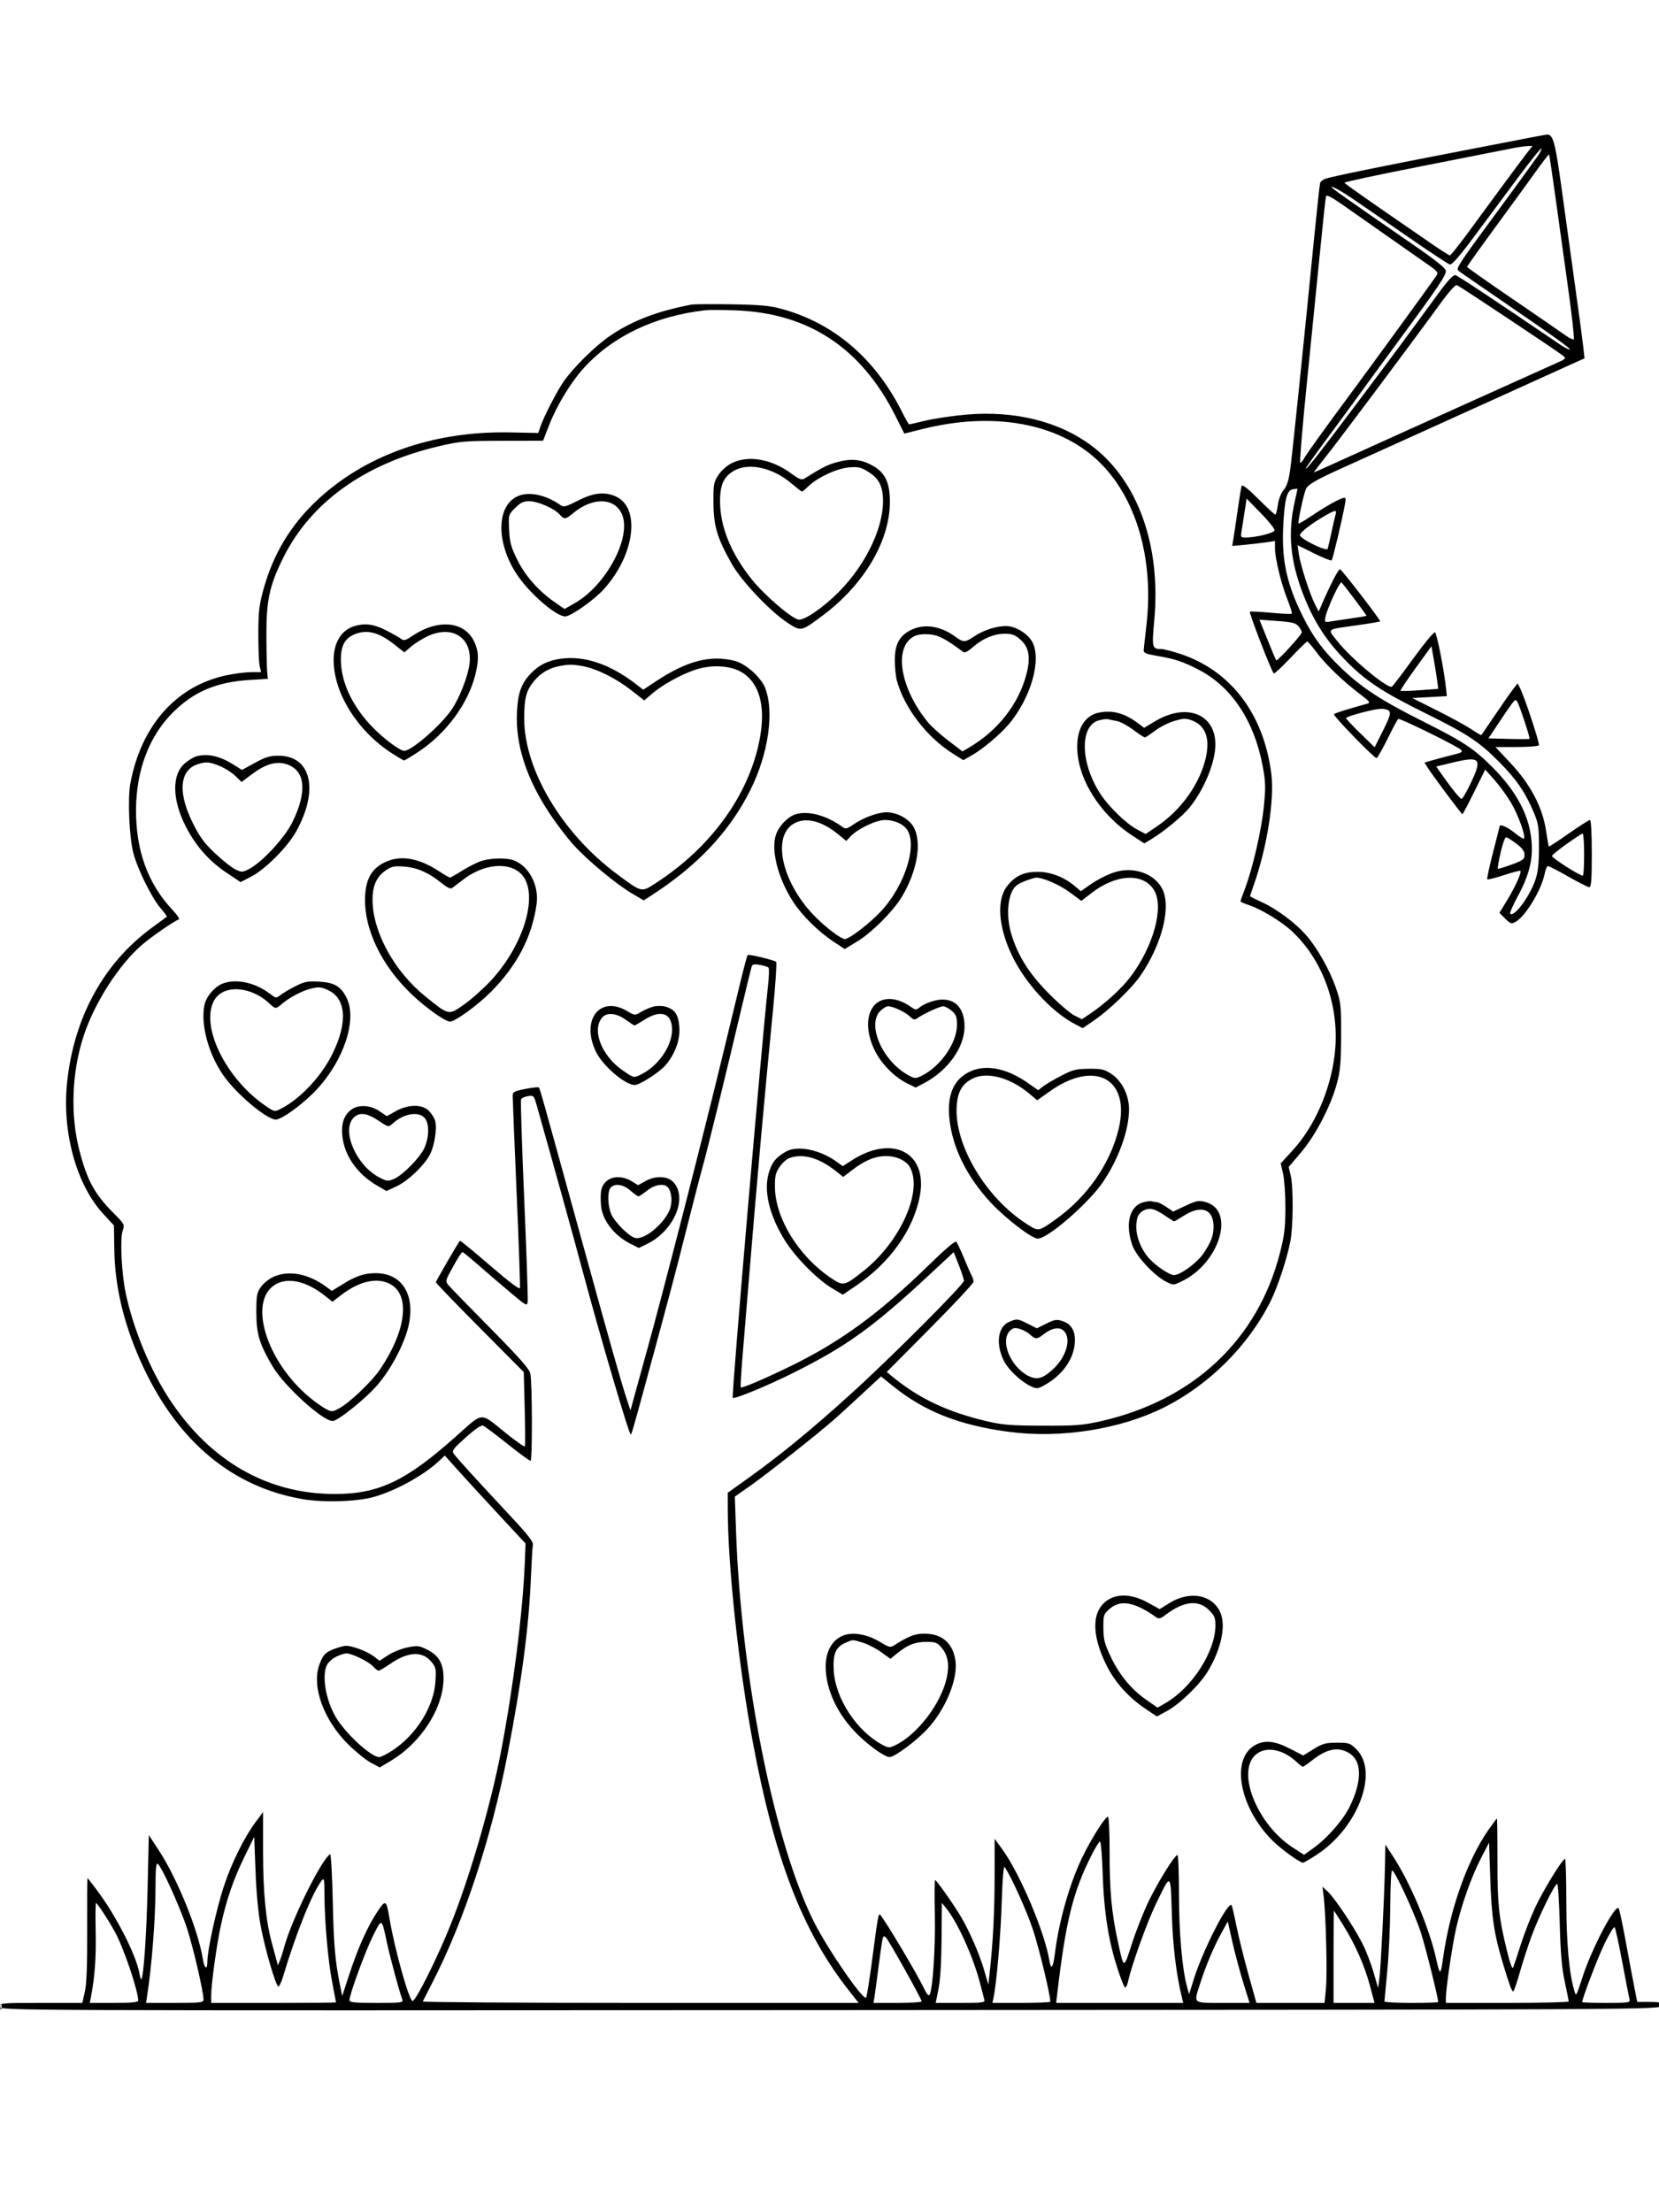 <svg xmlns="http://www.w3.org/2000/svg" width="864" height="1152" viewBox="0 0 864 1152" version="1.1">
	<path d="M 794.500 72.131 C 789 73.209, 771.675 76.564, 756 79.585 C 718.319 86.849, 693.027 92.049, 690.224 93.109 C 688.973 93.583, 687.759 94.539, 687.526 95.235 C 687.294 95.931, 685.969 107.975, 684.583 122 C 678.523 183.310, 672.972 237.104, 671.947 244.452 C 671.147 250.184, 670.190 253.174, 668.518 255.161 C 667.135 256.805, 665.919 259.951, 665.506 262.958 C 665.124 265.731, 664.526 268, 664.177 268 C 663.828 268, 659.838 264.316, 655.311 259.812 C 649.763 254.293, 646.930 252.093, 646.619 253.062 C 646.364 253.853, 645.420 259.675, 644.520 266 C 643.621 272.325, 642.622 279.033, 642.302 280.907 L 641.719 284.314 648.609 283.666 C 652.399 283.310, 657.413 282.730, 659.750 282.377 L 664 281.737 664.007 285.618 C 664.016 290.836, 667.303 304.237, 670.580 312.423 C 672.047 316.088, 673.028 319.306, 672.759 319.574 C 672.491 319.842, 667.625 319.624, 661.945 319.090 C 656.265 318.556, 651.311 318.307, 650.937 318.539 C 650.316 318.923, 662.107 349.441, 663.361 350.694 C 663.659 350.992, 667.573 347.358, 672.060 342.618 C 676.547 337.878, 680.506 334.018, 680.859 334.040 C 681.211 334.062, 683.525 336.811, 686 340.149 C 690.494 346.209, 700.242 355.458, 709.289 362.247 C 713.124 365.124, 713.722 365.943, 712.289 366.355 C 711.305 366.639, 707.125 367.842, 703 369.029 C 698.875 370.215, 695.151 371.516, 694.723 371.920 C 694.049 372.557, 714.865 394.062, 716.833 394.761 C 717.237 394.905, 719.803 390.476, 722.534 384.919 C 725.265 379.362, 727.816 374.619, 728.201 374.379 C 729.044 373.854, 758.932 388.546, 760.826 390.415 C 761.923 391.497, 761.317 391.928, 757.326 392.902 C 754.672 393.550, 750.101 394.760, 747.169 395.591 L 741.838 397.103 743.555 399.802 C 746.195 403.947, 761.157 424, 761.611 424 C 761.831 424, 764.595 418.772, 767.751 412.381 L 773.489 400.762 778.242 406.069 C 780.856 408.987, 784.752 414.333, 786.900 417.948 C 790.682 424.314, 794.742 435.591, 793.647 436.686 C 793.352 436.982, 791.126 435.598, 788.702 433.612 C 785.084 430.647, 781 428.901, 781 430.319 C 781 430.494, 779.440 436.658, 777.532 444.018 C 775.625 451.377, 774.291 457.624, 774.567 457.900 C 774.843 458.176, 778.740 457.198, 783.227 455.727 C 787.715 454.256, 791.580 453.247, 791.818 453.485 C 792.565 454.232, 789.168 461.760, 784.954 468.696 L 780.903 475.364 783.911 478.373 C 786.602 481.063, 787.161 481.247, 789.210 480.116 C 794.531 477.177, 802.932 463.212, 804.542 454.628 C 804.916 452.633, 805.664 451, 806.203 451 C 806.742 451, 811.516 453.475, 816.811 456.500 C 822.105 459.525, 827.014 462, 827.719 462 C 828.712 462, 829 458.061, 829 444.500 C 829 433.918, 828.618 427, 828.035 427 C 827.504 427, 822.516 430.187, 816.951 434.083 C 811.386 437.979, 806.723 441.016, 806.589 440.833 C 806.455 440.650, 805.810 436.900, 805.157 432.500 C 803.374 420.499, 797.113 408.552, 786.864 397.598 L 778.820 389 789.851 389 C 795.918 389, 801.136 388.590, 801.446 388.088 C 801.998 387.194, 793.923 362.749, 791.561 358.170 L 790.360 355.839 787.707 359.317 C 786.248 361.230, 782.062 367.229, 778.404 372.648 C 774.746 378.066, 771.638 382.634, 771.496 382.797 C 771.355 382.960, 769.080 381.637, 766.441 379.855 C 763.802 378.074, 755.760 373.666, 748.571 370.059 L 735.500 363.500 744.500 363 L 753.500 362.500 753.174 359.243 C 752.206 349.579, 748.299 329.600, 747.313 329.271 C 746.684 329.061, 741.601 335.207, 736.018 342.927 C 730.434 350.648, 725.426 357.237, 724.889 357.569 C 722.787 358.868, 703.571 342.897, 696.676 334.120 C 691.141 327.076, 690.011 327.980, 707.440 325.506 C 713.458 324.651, 718.560 323.773, 718.780 323.554 C 719.203 323.130, 699.362 297.342, 697.932 296.458 C 697.196 296.003, 693.063 303.940, 688.286 314.981 L 686.780 318.462 684.880 314.758 C 682.160 309.456, 677.272 294.338, 676.454 288.697 L 675.757 283.894 684.341 288.151 C 689.062 290.493, 693.192 292.141, 693.519 291.814 C 694.096 291.237, 699.039 270.392, 700.432 262.663 C 701.086 259.034, 701.003 258.864, 698.909 259.529 C 696.308 260.355, 689.090 264.539, 681.798 269.450 C 678.945 271.372, 676.457 272.790, 676.269 272.603 C 675.756 272.090, 678.961 257.180, 680.141 254.590 C 681.161 252.351, 685.463 249.845, 698 244.188 C 701.575 242.575, 706.975 240.127, 710 238.749 C 713.025 237.371, 727.200 230.962, 741.500 224.508 C 755.800 218.054, 777.400 208.268, 789.500 202.762 C 801.600 197.256, 814.586 191.368, 818.357 189.679 L 825.214 186.608 824.549 180.554 C 824.184 177.224, 822.309 163.250, 820.383 149.500 C 818.457 135.750, 815.312 113.038, 813.396 99.029 C 809.965 73.956, 808.853 69.831, 805.595 70.085 C 804.993 70.132, 800 71.053, 794.500 72.131 M 786.500 77.447 C 783.200 78.132, 762.384 82.240, 740.243 86.575 C 718.102 90.910, 700.102 94.778, 700.243 95.170 C 700.467 95.792, 710.037 102.499, 745.937 127.196 C 750.578 130.388, 754.703 133, 755.105 133 C 755.506 133, 759.561 127.938, 764.115 121.750 C 768.669 115.563, 776.860 104.425, 782.316 97 C 787.773 89.575, 793.555 81.813, 795.166 79.750 L 798.094 76 795.297 76.100 C 793.759 76.156, 789.800 76.761, 786.500 77.447 M 790.429 92.677 C 783.962 101.380, 773.712 115.168, 767.651 123.318 C 760.035 133.559, 756.142 138.009, 755.048 137.723 C 754.176 137.495, 744.472 131.093, 733.482 123.497 C 702.177 101.860, 701.720 101.550, 697.624 99.170 C 695.492 97.932, 693.579 97.088, 693.372 97.295 C 693.004 97.662, 700.454 102.932, 735.750 127.271 C 748.229 135.876, 753 139.712, 753 141.138 C 753 143.574, 748.835 149.742, 729.120 176.500 C 720.610 188.050, 711.716 200.200, 709.355 203.500 C 706.995 206.800, 699.424 217.127, 692.532 226.449 C 685.639 235.771, 680.012 243.646, 680.027 243.949 C 680.081 245.064, 686.519 236.877, 706.328 210.500 C 725.436 185.055, 730.799 177.822, 748.933 153.026 C 754.146 145.899, 756.856 142.991, 758.005 143.291 C 759.334 143.639, 777.742 155.848, 812.546 179.467 C 814.599 180.860, 816.756 182, 817.340 182 C 818.725 182, 810.823 176.285, 784.259 158.072 C 772.292 149.868, 761.626 142.517, 760.557 141.737 C 758.638 140.337, 758.640 140.276, 760.702 136.780 C 761.851 134.833, 766.583 128.124, 771.218 121.870 C 780.022 109.990, 796.879 86.879, 800.887 81.192 C 802.169 79.373, 802.986 77.653, 802.703 77.369 C 802.419 77.086, 796.896 83.974, 790.429 92.677 M 800.237 88.807 C 796.822 93.588, 787.271 106.712, 779.014 117.971 C 770.756 129.230, 764.011 138.680, 764.025 138.971 C 764.038 139.262, 774.726 146.788, 787.775 155.695 C 800.824 164.602, 813.189 173.113, 815.254 174.608 C 817.319 176.102, 819.297 177.036, 819.650 176.683 C 820.003 176.330, 818.612 163.995, 816.559 149.271 C 814.506 134.547, 811.519 113.091, 809.921 101.591 C 808.322 90.090, 806.887 80.554, 806.731 80.398 C 806.575 80.242, 803.653 84.026, 800.237 88.807 M 690.583 102.178 C 690.358 102.905, 688.982 115.650, 687.525 130.500 C 686.069 145.350, 682.967 176.287, 680.633 199.250 C 678.298 222.213, 676.735 241, 677.159 241 C 677.583 241, 678.471 239.988, 679.132 238.750 C 680.349 236.474, 689.606 223.609, 704.496 203.500 C 714.567 189.899, 743.837 149.687, 746.938 145.191 C 749.588 141.349, 750.603 142.593, 737.212 133.270 C 729.609 127.978, 721.975 122.626, 699.246 106.656 C 693.685 102.749, 690.859 101.288, 690.583 102.178 M 750.488 157.589 C 736.295 177.129, 698.422 227.788, 691.307 236.750 C 687.267 241.838, 684.096 246, 684.259 246 C 684.530 246, 692.871 242.248, 722 229.022 C 735.382 222.946, 801.507 193.126, 809.699 189.472 C 815.863 186.723, 815.886 186.698, 813.699 185.001 C 810.118 182.223, 760.179 149.006, 758.769 148.465 C 757.988 148.165, 754.709 151.777, 750.488 157.589 M 360 158.647 C 342.129 162.069, 329.404 166.953, 317.711 174.880 C 309.969 180.129, 298.278 191.688, 293.317 199 C 289.802 204.180, 283.286 216.872, 281.514 221.990 L 280.306 225.479 265.903 225.177 C 225.409 224.326, 189.479 237.130, 164.141 261.440 C 150.984 274.062, 142.192 288.896, 137.239 306.832 C 134.967 315.054, 134.563 318.519, 134.534 330 C 134.515 337.425, 134.826 344.962, 135.225 346.750 L 135.950 350 130.933 350 C 128.173 350, 122.447 350.716, 118.208 351.592 C 92.028 356.999, 73.634 377.560, 67.909 407.814 C 66.404 415.769, 67.301 436.232, 69.516 444.500 C 71.742 452.804, 79.090 467.636, 83.536 472.798 C 85.572 475.162, 87.072 477.226, 86.869 477.385 C 86.666 477.544, 83.125 480.150, 79 483.177 C 54.031 501.495, 38.603 529.604, 34.964 563.410 C 32.168 589.375, 39.757 616.983, 53.885 632.243 L 59.336 638.130 59.533 650.815 C 59.846 670.985, 64.898 691.278, 74.868 712.415 C 93.092 751.050, 121.279 774.359, 157.350 780.624 C 168.307 782.527, 185.484 782.038, 194.500 779.567 C 205.749 776.484, 220.743 768.251, 228.566 760.861 L 231.631 757.965 238.557 765.673 C 242.366 769.912, 251.833 780.222, 259.594 788.584 L 273.706 803.789 273.290 814.144 C 272.279 839.370, 267.310 878.763, 260.970 911.828 C 255.635 939.648, 245.028 976.255, 234.951 1001.623 C 228.110 1018.845, 216.593 1042, 214.868 1042 C 213.094 1042, 205.571 1015.212, 202.932 999.500 C 201.202 989.197, 200.868 988.985, 196.567 995.465 C 191.419 1003.221, 186.507 1014.148, 182.011 1027.845 L 178.222 1039.389 177.118 1033.944 C 174.509 1021.089, 173.819 1013.116, 173.295 989.771 C 172.990 976.170, 172.373 965.269, 171.924 965.547 C 167.364 968.365, 151.705 1000.023, 148.020 1013.874 C 147.380 1016.280, 146.374 1019.430, 145.785 1020.874 L 144.714 1023.500 143.932 1020.500 C 143.502 1018.850, 142.467 1015.025, 141.632 1012 C 138.459 1000.510, 137 985.526, 137 964.441 L 137 943.639 133.026 948.965 C 127.102 956.906, 120.402 970.537, 116.447 982.697 C 112.599 994.529, 108 1015.618, 108 1021.435 C 108 1026.150, 106.457 1025.258, 105.626 1020.063 C 103.233 1005.100, 92.353 978.274, 82.706 963.556 L 77.500 955.612 76.859 983.556 C 76.309 1007.528, 74.782 1029.551, 73.588 1030.746 C 73.397 1030.937, 72.923 1029.385, 72.536 1027.297 C 70.792 1017.896, 60.691 998.072, 50.946 984.927 C 48.122 981.117, 45.699 978, 45.563 978 C 45.427 978, 45.357 990.038, 45.408 1004.750 C 45.473 1023.645, 45.112 1033.188, 44.179 1037.250 L 42.858 1043 21.429 1043 C 0.663 1043, 0 1043.062, 0 1045.001 C 0 1047, 0.500 1047.002, 432.250 1046.751 C 863.641 1046.500, 864.501 1046.496, 864.789 1044.500 C 865.051 1042.684, 864.507 1042.500, 858.881 1042.500 L 852.685 1042.500 851.474 1036.500 C 850.808 1033.200, 848.777 1022.400, 846.960 1012.500 C 845.144 1002.600, 843.352 994.140, 842.979 993.700 C 841.170 991.568, 829.184 1014.293, 824.360 1029 C 820.714 1040.119, 820.864 1039.869, 819.856 1036.500 C 817.199 1027.621, 815.754 1011.410, 815.734 990.250 C 815.722 978.012, 815.418 968, 815.057 968 C 813.724 968, 803.772 984.196, 799.571 993.203 C 797.185 998.316, 793.799 1007, 792.046 1012.500 C 790.292 1018, 788.526 1023.357, 788.120 1024.405 C 787.602 1025.744, 786.589 1023.075, 784.706 1015.405 C 780.582 998.599, 779.822 991.210, 779.860 968.250 C 779.880 956.562, 779.759 947, 779.593 947 C 779.426 947, 777.481 949.587, 775.270 952.750 C 764.216 968.562, 755.188 993.964, 751.580 1019.405 C 750.230 1028.924, 749.926 1028.974, 747.935 1020 C 744.409 1004.109, 734.561 980.646, 725.711 967.050 L 721.500 960.582 721.274 972.041 C 720.959 987.983, 719.074 1025.595, 718.325 1030.872 L 717.704 1035.243 715.352 1027.097 C 714.059 1022.617, 711.463 1015.897, 709.583 1012.165 C 705.282 1003.625, 695.056 988.295, 691.461 985 L 688.734 982.500 689.355 987.500 C 690.519 996.855, 691.290 1027.471, 690.558 1035.250 L 689.829 1043 672.077 1043 L 654.324 1043 650.203 1028.250 C 647.937 1020.138, 645.120 1008.775, 643.943 1003 C 642.767 997.225, 641.618 992.308, 641.392 992.073 C 639.428 990.039, 626.251 1015.981, 621.566 1031.104 L 619.275 1038.500 618.176 1034.500 C 615.657 1025.337, 614 1006.270, 614 986.449 C 614 975.202, 613.643 966, 613.206 966 C 611.766 966, 602.881 980.326, 598.013 990.500 C 595.381 996, 591.518 1005.841, 589.429 1012.368 C 585.179 1025.648, 585.337 1025.680, 582.141 1010.895 C 578.894 995.875, 577.870 984.779, 577.884 964.750 C 577.891 954.438, 577.507 946, 577.031 946 C 575.590 946, 568.075 957.937, 563.496 967.500 C 557.009 981.047, 551.486 1000.474, 549.425 1017 C 548.449 1024.824, 547.383 1026.256, 546.508 1020.918 C 544.073 1006.063, 531.231 975.738, 521.986 963.013 L 518 957.526 517.984 977.513 C 517.970 995.767, 517.146 1011.675, 515.395 1027.500 L 514.732 1033.500 512.560 1026 C 510.215 1017.903, 505.286 1006.496, 500.676 998.500 C 497.324 992.684, 487.738 979.040, 486.988 979.016 C 486.706 979.007, 486.644 987.131, 486.851 997.068 C 487.204 1014.102, 485.802 1035.744, 484.154 1038.689 C 483.647 1039.595, 482.677 1038.497, 481.123 1035.261 C 477.357 1027.416, 461.185 1000.286, 458.367 997.083 C 457.525 996.127, 457.101 998.468, 454.487 1018.500 C 452.980 1030.050, 451.441 1039.841, 451.066 1040.258 C 449.574 1041.917, 431.213 1015.289, 424.009 1001.018 C 403.260 959.915, 385.977 873.420, 383.328 797.425 L 382.698 779.351 391.099 773.453 C 399.819 767.331, 427.143 745.695, 435 738.691 C 437.475 736.485, 442.425 731.964, 446 728.646 C 449.575 725.327, 453.924 721.298, 455.665 719.692 L 458.830 716.772 464.846 721.636 C 481.425 735.042, 499.468 742.179, 525.500 745.628 C 552.391 749.191, 583.436 744.310, 606.171 732.944 C 629.642 721.211, 650.199 700.712, 661.772 677.500 C 665.483 670.058, 670.533 654.635, 672.087 646 C 673.533 637.969, 673.593 618.028, 672.189 612.105 L 671.147 607.710 677.585 600.105 C 685.136 591.183, 692.983 576.153, 696.172 564.500 C 698.007 557.797, 698.373 553.743, 698.431 539.500 C 698.496 523.447, 698.346 522.052, 695.736 514.456 C 692.500 505.036, 685.928 493.432, 680.080 486.812 C 674.497 480.491, 664.850 473.320, 657.250 469.841 C 653.813 468.268, 651 466.856, 651 466.705 C 651 466.554, 651.894 463.886, 652.988 460.776 C 659.939 440.997, 663.801 416.359, 662.074 402.801 C 658.127 371.805, 641.036 349.292, 614.824 340.558 C 610.602 339.151, 606.102 337.993, 604.824 337.985 C 599.965 337.953, 599.835 337.412, 601.159 322.753 C 604.635 284.264, 592.741 250.757, 569.170 232.635 C 552.177 219.570, 528.755 213.657, 502.996 215.928 C 496.118 216.535, 486.752 217.924, 482.182 219.015 C 477.612 220.107, 473.683 221, 473.451 221 C 473.219 221, 471.623 218.188, 469.905 214.750 C 455.980 186.892, 434.488 168.412, 407.309 160.926 C 400.898 159.161, 396.187 158.721, 381 158.472 C 370.825 158.305, 361.375 158.384, 360 158.647 M 367 161.593 C 340.996 164.648, 319.254 175, 304.164 191.511 C 297.399 198.912, 290.013 211.034, 286.032 221.267 L 282.830 229.500 261.665 229.536 C 242.053 229.569, 239.620 229.778, 228.500 232.381 C 189.970 241.402, 161.806 261.606, 147.488 290.500 C 140.326 304.954, 138.654 312.692, 138.739 331 C 138.779 339.525, 138.966 348.075, 139.156 350 L 139.500 353.500 130 354.082 C 112.680 355.143, 100.704 360.256, 89.799 371.246 C 77.626 383.514, 70.972 401.153, 70.843 421.500 C 70.708 442.910, 77.021 460.231, 89.969 473.970 C 92.286 476.428, 93.715 478.595, 93.145 478.785 C 90.804 479.565, 79.142 487.582, 74.165 491.832 C 62.031 502.194, 49.263 522.073, 43.548 539.500 C 37.370 558.341, 36.543 580.474, 41.325 599 C 45.358 614.627, 49.230 621.762, 58.992 631.559 C 64.925 637.514, 65.009 637.676, 63.869 640.946 C 62.428 645.078, 63.342 663.503, 65.483 673.500 C 69.512 692.316, 78.302 713.533, 88.430 728.894 C 109.499 760.847, 139.331 777.944, 174.090 777.987 C 197.136 778.015, 211.129 771.421, 237.203 748.244 C 252.190 734.922, 249.542 735.098, 263.724 746.486 C 268.798 750.559, 273.134 753.579, 273.360 753.196 C 273.586 752.813, 273.546 743.950, 273.270 733.500 L 272.770 714.500 249.885 691.473 C 237.298 678.807, 227 668.125, 227 667.734 C 227 667.101, 238.643 647.044, 239.539 646.133 C 239.737 645.932, 246.785 651.713, 255.200 658.981 C 265.236 667.649, 270.604 671.681, 270.804 670.701 C 270.970 669.878, 270.183 647.642, 269.054 621.286 C 267.924 594.930, 267 572.241, 267 570.866 C 267 568.587, 267.578 568.252, 273.548 567.065 C 277.150 566.349, 280.335 566.001, 280.625 566.292 C 281.186 566.853, 281.353 567.447, 302.462 644 C 318.118 700.778, 323.229 718.844, 326.224 728 L 328.350 734.500 329.551 730 C 330.212 727.525, 333.568 715.375, 337.008 703 C 345.379 672.892, 366.145 591.875, 376.865 547.500 C 379.656 535.950, 383.503 520.037, 385.415 512.137 C 387.328 504.238, 389.098 497.568, 389.350 497.316 C 389.907 496.760, 403.204 499.955, 404.229 500.892 C 404.630 501.258, 403.861 512.795, 402.520 526.529 C 397.704 575.849, 394.546 611.249, 389.456 673 C 388.617 683.175, 387.363 698.379, 386.668 706.786 C 385.974 715.193, 385.570 722.237, 385.771 722.438 C 386.379 723.045, 397.722 718.232, 411.500 711.522 C 438.035 698.598, 458.162 683.833, 484.802 657.749 C 492.041 650.660, 497.470 646.073, 497.994 646.602 C 498.484 647.096, 500.275 650.875, 501.974 655 C 503.673 659.125, 505.499 663.281, 506.031 664.236 C 506.564 665.191, 507 666.641, 507 667.458 C 507 668.275, 496.833 679.181, 484.408 691.692 L 461.815 714.441 464.658 716.784 C 478.612 728.288, 493.371 735.258, 514.136 740.151 C 522.031 742.011, 526.560 742.368, 543 742.428 C 559.950 742.491, 563.862 742.195, 572.919 740.168 C 621.343 729.327, 655.001 697.800, 666.601 652.417 C 668.911 643.379, 669.396 639.348, 669.417 629 C 669.431 622.125, 668.890 614.101, 668.214 611.169 L 666.986 605.838 673.337 598.880 C 684.577 586.563, 692.706 568.134, 695.026 549.704 C 698.104 525.245, 689.522 500.375, 672.597 484.708 C 667.443 479.937, 656.868 473.515, 650.710 471.417 C 648.120 470.534, 646 469.640, 646 469.429 C 646 469.218, 647.097 466.131, 648.438 462.568 C 652.496 451.787, 656.979 432.253, 658.198 420.037 C 659.191 410.094, 659.116 407.226, 657.660 399.275 C 653.336 375.670, 641.509 357.706, 624.468 348.860 C 616.099 344.515, 612.051 343.160, 602.640 341.552 C 596.603 340.521, 595.522 340.037, 595.640 338.416 C 595.717 337.362, 596.337 331.775, 597.017 326 C 601.163 290.835, 591.627 258.497, 571.566 239.687 C 550.787 220.203, 517.023 214.206, 480.232 223.464 L 470.964 225.796 466.455 216.804 C 448.521 181.034, 421.040 162.929, 382.667 161.602 C 375.975 161.371, 368.925 161.366, 367 161.593 M 381.168 241.146 C 378.626 242.404, 375.735 244.958, 374.168 247.329 C 371.685 251.089, 371.505 252.099, 371.573 261.934 C 371.657 274.048, 373.522 280.254, 381.106 293.657 C 386.238 302.726, 401.258 318.539, 410.346 324.439 C 417.210 328.895, 417.220 328.893, 428.313 320.635 C 449.876 304.584, 463.354 281.896, 463.444 261.500 C 463.488 251.491, 461.089 246.287, 454.752 242.639 C 448.852 239.244, 443.674 238.638, 436.500 240.504 C 431.224 241.876, 428.423 243.262, 419.388 248.973 C 417.487 250.175, 416.696 249.892, 411.453 246.138 C 401.391 238.932, 389.575 236.985, 381.168 241.146 M 383.020 244.752 C 377.154 247.699, 375 252.054, 375 260.966 C 375 274.230, 380.626 288.110, 391.524 301.731 C 397.862 309.652, 411.664 321.590, 415.674 322.620 C 418.621 323.377, 428.619 316.560, 437.002 308.079 C 451.691 293.215, 460.986 272.908, 459.777 258.321 C 459.254 252.020, 457.006 248.496, 451.406 245.202 C 448.214 243.324, 446.510 242.994, 442.083 243.397 C 435.829 243.966, 426.043 248.474, 421.304 252.969 C 419.547 254.636, 417.896 256, 417.636 256 C 417.376 256, 414.854 254.029, 412.032 251.620 C 402.869 243.798, 390.667 240.910, 383.020 244.752 M 673.279 254.776 C 670.182 255.272, 668.971 260.019, 668.285 274.354 C 667.442 291.951, 670.211 304.456, 678.695 321.363 C 684.060 332.054, 689.245 339, 698.482 347.867 C 709.160 358.118, 719.228 364.701, 740.675 375.453 C 762.210 386.248, 767.669 389.853, 777.500 399.766 C 789.972 412.344, 796.503 424.802, 797.629 438.165 C 798.430 447.667, 796.386 455.771, 790.396 466.851 C 787.910 471.448, 786.151 475.484, 786.486 475.819 C 788.522 477.855, 796.837 466.628, 799.685 458 C 801.016 453.966, 801.499 449.435, 801.495 441 C 801.490 430.830, 801.184 428.774, 798.849 423.221 C 794.405 412.651, 789.871 405.994, 781 397.013 C 770.465 386.348, 764.094 382.128, 742.333 371.402 C 720.503 360.642, 711.498 354.744, 701.440 344.616 C 691.079 334.183, 684.543 324.218, 679.121 310.587 C 671.879 292.377, 670.487 277.459, 674.449 260.508 C 675.220 257.213, 675.771 254.495, 675.675 254.468 C 675.579 254.442, 674.500 254.580, 673.279 254.776 M 269 258.689 C 258.529 264.108, 258.485 282.624, 268.904 298.723 C 275.294 308.596, 289.464 321, 294.352 321 C 297.253 321, 309.216 312.596, 314.357 306.947 C 330.720 288.967, 333.818 264, 320.383 258.387 C 314.569 255.957, 308.924 256.630, 301.023 260.695 C 295.154 263.714, 293.535 264.173, 292.170 263.205 C 284.042 257.443, 274.864 255.654, 269 258.689 M 648.091 267.075 C 647.458 271.159, 646.741 275.738, 646.496 277.250 C 646.084 279.788, 646.298 279.993, 649.275 279.904 C 654.773 279.739, 663.330 277.564, 663.769 276.220 C 663.999 275.515, 660.824 271.499, 656.713 267.294 L 649.240 259.649 648.091 267.075 M 268.294 264.506 C 264.802 267.998, 264.790 268.041, 265.144 275.808 C 265.448 282.456, 266.078 284.775, 269.425 291.552 C 273.614 300.035, 280.709 308.011, 289.270 313.863 L 294.040 317.124 299.421 314.045 C 315.645 304.763, 328.924 279.887, 324 268.001 C 320.278 259.013, 308.579 258.714, 298.356 267.345 C 294.553 270.556, 293.851 270.608, 291.405 267.858 C 288.622 264.729, 280.091 261.021, 275.650 261.010 C 272.575 261.002, 271.094 261.706, 268.294 264.506 M 690.222 268.470 C 683.165 272.505, 677 277.255, 677 278.657 C 677 280.563, 690.925 287.419, 691.456 285.774 C 691.682 285.073, 692.591 281.125, 693.475 277 C 694.359 272.875, 695.319 268.712, 695.608 267.750 C 696.308 265.423, 695.321 265.555, 690.222 268.470 M 694.487 310.321 C 692.546 314.522, 690.680 319.351, 690.340 321.051 C 689.731 324.093, 689.776 324.134, 693.111 323.598 C 694.975 323.298, 699.856 322.572, 703.958 321.985 C 708.060 321.398, 711.524 320.809, 711.657 320.677 C 711.873 320.460, 700.157 304.823, 698.644 303.310 C 698.299 302.965, 696.428 306.120, 694.487 310.321 M 657.876 327.603 C 661.321 336.200, 664.352 343.488, 664.647 343.883 C 665.129 344.529, 677.922 330.577, 677.962 329.361 C 677.983 328.734, 677.212 327.283, 676.250 326.136 C 674.801 324.408, 672.902 323.934, 665.207 323.378 L 655.914 322.707 657.876 327.603 M 184.619 326.034 C 177.689 328.109, 173.685 334.725, 173.755 343.985 C 173.884 361.156, 186.364 380.942, 204.308 392.420 C 207.386 394.389, 210.165 396, 210.484 396 C 210.803 396, 214.150 393.967, 217.922 391.482 C 232.281 382.023, 243.669 366.639, 247.491 351.540 C 249.467 343.735, 249.367 339.404, 247.095 334.401 C 242.160 323.537, 228.442 322.071, 215.025 330.976 C 210.926 333.696, 210.381 333.820, 208.525 332.445 C 207.411 331.619, 203.800 329.607, 200.500 327.973 C 194.415 324.959, 190.007 324.421, 184.619 326.034 M 474.013 328.275 C 468.208 331.345, 465.998 335.679, 466.006 343.984 C 466.009 347.568, 466.505 352.300, 467.109 354.500 C 470.978 368.601, 482.663 383.853, 496.089 392.327 L 501.677 395.855 506.604 393.041 C 511.709 390.126, 520.600 382.652, 524.982 377.592 C 536.854 363.884, 542.794 343.107, 537.444 334.001 C 534.918 329.699, 528.711 326.038, 523.909 326.016 C 518.913 325.994, 512.045 328.218, 507.431 331.353 C 502.661 334.594, 501.711 334.623, 497.683 331.651 C 489.780 325.818, 481.020 324.569, 474.013 328.275 M 184.325 330.459 C 179.519 332.550, 177.534 336.339, 177.527 343.431 C 177.517 355.241, 183.615 368.129, 194.377 379.043 C 200.224 384.973, 208.351 391, 210.500 391 C 214.392 391, 229.669 377.672, 235.321 369.344 C 239.300 363.481, 243.709 352.178, 244.507 345.793 C 246.218 332.094, 235.608 325.156, 222.500 331.402 C 219.750 332.713, 215.943 335.119, 214.040 336.750 L 210.580 339.714 205.635 335.806 C 197.165 329.111, 190.988 327.561, 184.325 330.459 M 475.763 331.508 C 465.305 337.401, 468.852 358.520, 483.252 376.106 C 485.038 378.287, 489.816 382.597, 493.869 385.682 L 501.237 391.291 504.369 389.465 C 519.707 380.521, 530.569 366.652, 534.620 350.837 C 536.824 342.236, 535.874 336.975, 531.413 333.057 C 528.569 330.561, 527.066 330.004, 523.215 330.022 C 517.595 330.048, 511.759 332.517, 506.591 337.054 C 503.978 339.348, 502.425 340.083, 501.556 339.436 C 492.199 332.467, 488.621 330.638, 483.705 330.311 C 480.298 330.085, 477.555 330.498, 475.763 331.508 M 737.235 347.919 C 732.696 354.187, 729.166 359.500, 729.392 359.725 C 729.617 359.951, 734.129 359.818, 739.417 359.429 L 749.032 358.724 748.418 354.094 C 748.080 351.548, 747.283 346.553, 746.646 342.994 L 745.489 336.524 737.235 347.919 M 292 343.031 C 285.828 343.869, 281.044 346.110, 277.181 349.973 C 271.548 355.606, 269.740 360.401, 269.217 371.095 C 268.401 387.780, 274.229 405.650, 286.473 424 C 289.959 429.225, 295.441 436.399, 298.656 439.941 C 305.984 448.018, 320.802 460.347, 328.996 465.186 L 335.237 468.871 339.369 466.205 C 363.323 450.747, 379.923 433.069, 390.737 411.500 C 400.187 392.653, 403.385 370.500, 398.440 358.141 C 396.202 352.547, 388.306 345.566, 382.590 344.127 C 369.976 340.951, 357.797 344.103, 341.745 354.701 L 334.990 359.160 331.245 356.275 C 317.651 345.801, 304.438 341.342, 292 343.031 M 291 346.936 C 285.738 347.998, 281.530 350.534, 278.069 354.729 C 274.044 359.609, 273.012 363.563, 273.006 374.138 C 272.988 400.866, 292.772 434.010, 321.422 455.253 C 334.510 464.957, 333.884 464.820, 341.770 459.710 C 371.256 440.599, 391.281 412.153, 396.048 382.604 C 398.519 367.284, 395.358 356.069, 387 350.504 C 380.956 346.480, 370.470 345.831, 361.600 348.933 C 354.097 351.556, 344.635 356.850, 339.515 361.290 L 335.529 364.746 328.740 359.434 C 320.863 353.270, 310.953 348.319, 303.768 346.956 C 298.189 345.898, 296.161 345.895, 291 346.936 M 786.898 367.110 C 785.579 368.943, 782.405 373.606, 779.845 377.471 L 775.189 384.500 785.726 384.785 C 791.521 384.942, 796.411 384.922, 796.592 384.742 C 796.988 384.345, 791.494 367.705, 790.206 365.404 C 789.431 364.018, 788.940 364.271, 786.898 367.110 M 708.750 371.209 C 704.487 372.317, 701 373.542, 701 373.930 C 701 374.318, 704.354 377.900, 708.453 381.889 L 715.906 389.142 719.953 381.093 C 724.402 372.244, 724.774 370.511, 722.418 369.607 C 720.007 368.682, 717.211 369.010, 708.750 371.209 M 572.728 371.014 C 565.302 372.349, 561 378.896, 561 388.863 C 561 405.236, 572.644 423.996, 589.722 435.139 L 595.943 439.198 599.722 436.919 C 606.118 433.062, 615.848 425.023, 619.407 420.656 C 627.153 411.149, 633.028 396.812, 632.978 387.540 C 632.892 371.703, 617.836 365.907, 601.719 375.508 L 595.862 378.997 592.681 376.616 C 585.786 371.457, 579.728 369.756, 572.728 371.014 M 572.212 375.139 C 562.318 377.961, 562.599 396.969, 572.771 412.960 C 577.128 419.811, 586.410 428.878, 592.218 431.960 L 596.651 434.311 602.651 430.237 C 614.102 422.461, 623.116 410.586, 627.010 398.145 C 630.782 386.096, 628.646 378.161, 620.831 375.187 C 617.667 373.982, 616.472 374.011, 611.661 375.410 C 608.619 376.295, 604.071 378.589, 601.556 380.509 C 599.041 382.429, 596.637 384, 596.214 384 C 595.792 384, 593.099 382.236, 590.231 380.081 C 587.362 377.926, 583.549 375.867, 581.758 375.506 C 579.966 375.146, 577.825 374.705, 577 374.526 C 576.175 374.347, 574.020 374.623, 572.212 375.139 M 102.243 393.850 C 101.001 394.207, 98.482 395.702, 96.645 397.171 C 89.300 403.044, 89.456 416.382, 97.038 430.957 C 102.139 440.762, 109.168 448.628, 118.180 454.620 L 125.303 459.355 130.902 456.444 C 138.275 452.611, 149.757 441.063, 154.241 432.971 C 166.254 411.296, 162.094 393.530, 145.008 393.535 C 140.537 393.537, 138.233 394.234, 132.769 397.239 L 126.038 400.941 121.131 397.890 C 114.282 393.633, 107.805 392.247, 102.243 393.850 M 756.237 397.167 L 747.975 399.156 750.190 402.328 C 755.864 410.455, 760.323 416, 761.185 416 C 761.705 416, 763.960 412.094, 766.197 407.321 C 772.033 394.867, 770.841 393.651, 756.237 397.167 M 101.321 398.613 C 93.358 402.540, 93.012 413.676, 100.391 428.541 C 104.043 435.896, 106.336 439.018, 112.041 444.400 C 115.948 448.086, 120.706 451.846, 122.614 452.756 C 125.897 454.321, 126.283 454.306, 129.792 452.477 C 136.646 448.904, 148.325 436.230, 152.347 428 C 160.212 411.908, 158.967 400.868, 148.950 397.867 C 143.670 396.285, 138.184 397.930, 131.155 403.200 L 125.810 407.208 122.655 404.161 C 118.811 400.448, 111.562 397.044, 107.500 397.045 C 105.850 397.045, 103.069 397.751, 101.321 398.613 M 414.371 424.032 C 410.021 425.370, 405.172 430.648, 403.876 435.458 C 401.649 443.716, 405.493 457.969, 413.096 469.644 C 417.784 476.843, 426.182 485.117, 434.196 490.433 L 439.891 494.211 446.196 490.427 C 453.905 485.799, 465.344 474.355, 469.812 466.799 C 477.616 453.603, 480.138 439.112, 476.033 431.066 C 473.737 426.564, 467.401 423, 461.695 423 C 457.215 423, 449.750 425.739, 444.492 429.312 C 440.935 431.728, 440.400 431.834, 438.542 430.485 C 430.425 424.590, 420.858 422.036, 414.371 424.032 M 413.190 429.026 C 401.635 436.071, 407.631 460.699, 425.092 477.908 C 430.845 483.578, 438.125 489, 439.985 489 C 442.329 489, 452.804 480.964, 458.759 474.599 C 471.602 460.869, 478.255 439.037, 471.922 431.406 C 469.752 428.791, 465.288 427, 460.940 427 C 456.317 427, 446.683 431.579, 442.953 435.550 L 440.732 437.914 436.559 434.494 C 427.751 427.277, 419.301 425.300, 413.190 429.026 M 816.056 439.384 C 811.962 442.288, 808.455 445.136, 808.263 445.712 C 807.957 446.629, 822.600 456, 824.338 456 C 824.702 456, 825 451.050, 825 445 C 825 438.950, 824.663 434.023, 824.250 434.052 C 823.837 434.080, 820.150 436.480, 816.056 439.384 M 781.499 444.003 C 780.494 448.404, 779.858 452.168, 780.086 452.367 C 780.314 452.565, 783.538 451.602, 787.250 450.226 C 793.243 448.004, 793.997 447.431, 793.969 445.112 C 793.947 443.220, 792.748 441.604, 789.621 439.250 C 787.247 437.462, 784.859 436, 784.316 436 C 783.772 436, 782.505 439.601, 781.499 444.003 M 200.168 449.146 C 193.647 452.373, 190.607 457.648, 190.160 466.510 C 189.303 483.474, 198.551 502.844, 214.847 518.217 C 222.025 524.988, 231.954 532, 234.364 532 C 237.024 532, 248.678 523.544, 255.572 516.611 C 269.339 502.769, 277.073 487.916, 279.465 470.728 C 280.794 461.181, 275.508 451.011, 267.685 448.061 C 263.481 446.476, 254.604 446.779, 249.770 448.673 C 247.422 449.593, 243.129 451.843, 240.231 453.673 C 237.332 455.503, 234.679 457, 234.334 457 C 233.989 457, 231.410 455.500, 228.604 453.666 C 217.828 446.626, 208.314 445.113, 200.168 449.146 M 201 453.173 C 196.175 456.436, 194.001 461.206, 194.013 468.500 C 194.042 485.265, 205.322 505.857, 221.691 519.025 C 233.927 528.868, 233.557 528.793, 241.672 523.094 C 245.465 520.431, 251.702 514.889, 255.534 510.778 C 271.432 493.721, 279.588 469.773, 273.505 458.010 C 268.685 448.688, 253.719 448.581, 241.603 457.782 C 238.910 459.827, 236.153 461.913, 235.476 462.417 C 234.642 463.040, 232.838 462.193, 229.873 459.788 C 223.272 454.434, 217.265 451.789, 210.529 451.270 C 205.381 450.873, 203.989 451.151, 201 453.173 M 582.500 453.663 C 578.522 454.521, 572.402 457.439, 567.692 460.726 L 562.884 464.080 559.692 461.385 C 554.176 456.727, 547.130 454.020, 540.500 454.011 C 533.258 454.001, 528.809 456.039, 524.616 461.287 C 518.896 468.446, 519.832 482.514, 527.030 497.578 C 533.847 511.842, 547.432 526.707, 559.506 533.112 L 563.865 535.425 569.663 531.463 C 577.868 525.855, 589.570 514.519, 594.218 507.678 C 604.644 492.330, 609.599 473.989, 605.933 464.315 C 602.826 456.113, 592.632 451.479, 582.500 453.663 M 534.741 458.429 C 532.673 459.167, 530.241 460.385, 529.336 461.135 C 524.933 464.786, 523.684 476.162, 526.598 486.068 C 529.936 497.419, 535.865 506.926, 545.967 517.127 C 551.210 522.421, 557.291 527.659, 559.480 528.766 L 563.460 530.779 567.980 527.717 C 575.564 522.577, 583.881 515.003, 588.417 509.105 C 600.654 493.192, 606.418 472.266, 600.984 463.474 C 595.385 454.415, 581.374 455.068, 568.517 464.987 L 563.164 469.117 556.986 464.568 C 551.647 460.638, 543.001 456.903, 539.568 457.044 C 538.981 457.068, 536.808 457.691, 534.741 458.429 M 391.529 503.141 C 391.258 503.888, 389.010 513.050, 386.533 523.500 C 376.887 564.198, 368.866 596.956, 366.090 607 C 364.493 612.775, 360.416 628.525, 357.030 642 C 351.530 663.888, 348.400 675.657, 335.358 723.500 C 329.814 743.836, 328.886 747, 328.463 747 C 327.592 747, 313.113 697.856, 304.011 664 C 298.067 641.893, 290.111 613.172, 279.474 575.420 C 278.099 570.537, 277.923 570.358, 274.942 570.795 C 273.237 571.046, 271.618 571.832, 271.345 572.543 C 271.072 573.254, 271.818 596.548, 273.002 624.308 C 274.185 652.067, 275.007 676.038, 274.827 677.576 C 274.502 680.353, 274.441 680.322, 265.500 672.814 C 260.550 668.658, 253.125 662.285, 249 658.652 C 244.875 655.019, 241.194 652.036, 240.820 652.023 C 240.446 652.010, 238.263 655.401, 235.968 659.558 C 231.871 666.980, 231.829 667.156, 233.622 669.308 C 234.626 670.514, 244.460 680.623, 255.474 691.773 C 270.488 706.972, 275.674 712.853, 276.196 715.273 C 277.193 719.898, 277.307 760.463, 276.323 760.689 C 275.870 760.794, 270.461 756.851, 264.303 751.928 C 258.145 747.006, 252.420 742.715, 251.582 742.393 C 250.601 742.017, 247.384 744.209, 242.566 748.539 C 235.816 754.604, 235.205 755.454, 236.384 757.137 C 237.795 759.153, 248.853 771.284, 266.715 790.416 C 274.958 799.244, 277.823 802.968, 277.526 804.464 C 277.304 805.584, 276.852 813.025, 276.523 821 C 275.438 847.271, 271.826 874.706, 264.346 913.500 C 256.037 956.597, 241.651 1000.369, 225.400 1032 C 222.716 1037.225, 220.365 1041.838, 220.176 1042.250 C 219.988 1042.662, 270.985 1043, 333.503 1043 L 447.172 1043 442.245 1036.750 C 418.076 1006.095, 403.477 968.419, 392.068 907.259 C 384.640 867.441, 379.068 815.643, 379.015 785.927 L 379 777.353 390.250 769.307 C 406.661 757.568, 423.120 744.037, 443.500 725.527 C 464.671 706.299, 502 668.907, 502 666.927 C 502 666.170, 500.807 662.509, 499.349 658.793 L 496.698 652.036 484.599 663.307 C 454.766 691.097, 441.184 700.900, 413 714.982 C 399.746 721.605, 382.407 728.749, 381.596 727.920 C 380.899 727.207, 396.784 541.837, 400.011 513.030 C 400.533 508.372, 400.632 504.244, 400.230 503.858 C 399.829 503.472, 397.817 502.846, 395.761 502.469 C 393.030 501.967, 391.888 502.148, 391.529 503.141 M 115.450 512.407 C 111.324 514.204, 107.224 519.290, 106.412 523.618 C 104.513 533.738, 108.516 548.581, 116.160 559.763 C 122.692 569.320, 138.847 583, 143.600 583 C 146.803 583, 157.949 574.843, 164.866 567.436 C 179.176 552.113, 186.133 530.786, 180.482 519.565 C 177.483 513.610, 174.091 511.627, 166.138 511.178 C 160.266 510.846, 158.603 511.166, 153.920 513.532 C 150.939 515.038, 147.442 517.097, 146.149 518.109 C 143.844 519.911, 143.734 519.899, 140.620 517.524 C 132.689 511.475, 122.395 509.382, 115.450 512.407 M 161.500 514.938 C 157.417 515.937, 150.904 519.368, 147.239 522.452 C 143.522 525.580, 143.534 525.580, 140.206 522.475 C 130.278 513.213, 115.850 512.609, 111.355 521.267 C 104.381 534.701, 117.708 561.757, 138.231 575.827 C 142.902 579.029, 143.005 579.049, 146.231 577.411 C 156.194 572.352, 167.094 560.837, 172.911 549.225 C 181.334 532.410, 180.367 519.558, 170.364 515.379 C 166.773 513.878, 165.993 513.840, 161.500 514.938 M 457.945 521.470 C 450.921 525.290, 450.110 536.797, 456.075 547.989 C 459.662 554.719, 466.157 561.090, 472.691 564.289 L 476.881 566.341 481.477 563.920 C 493.588 557.541, 502.225 545.457, 502.326 534.748 C 502.427 524.130, 496.372 518.752, 486.880 521.029 C 484.209 521.670, 480.894 523.082, 479.515 524.167 C 477.038 526.115, 476.971 526.116, 474.253 524.223 C 468.380 520.133, 462.292 519.105, 457.945 521.470 M 340.210 524.203 C 338.401 524.684, 335.512 525.934, 333.790 526.981 C 330.666 528.881, 330.652 528.880, 326.492 526.443 C 312.193 518.063, 302.276 531.478, 310.542 548.020 C 314.161 555.262, 325.647 565, 330.570 565 C 333.135 565, 343.558 558.312, 346.603 554.712 C 351.668 548.723, 354.278 541.526, 353.797 534.873 C 353.319 528.265, 351.462 525.551, 346.464 524.156 C 344.834 523.701, 342.020 523.722, 340.210 524.203 M 458.455 526.455 C 451.367 533.543, 459.422 552.249, 472.801 559.768 C 476.337 561.755, 476.735 561.784, 479.841 560.280 C 489.776 555.468, 498.385 543.134, 498.385 533.711 C 498.385 529.516, 497.950 528.354, 495.637 526.364 C 494.125 525.064, 492.126 524.004, 491.194 524.010 C 489.447 524.020, 480.811 528.007, 477.795 530.196 C 476.379 531.223, 475.698 531.065, 473.781 529.264 C 471.281 526.915, 465.026 524, 462.487 524 C 461.619 524, 459.805 525.105, 458.455 526.455 M 313.733 529.750 C 307.979 536.134, 313.201 549.763, 324.340 557.434 C 330.032 561.355, 330.033 561.355, 333.472 559.715 C 342.703 555.313, 350 544.926, 350 536.188 C 350 527.606, 344.277 525.536, 335.661 531 C 333.059 532.650, 330.717 534, 330.457 534 C 330.196 534, 328.119 532.650, 325.841 531 C 321.118 527.578, 316.152 527.066, 313.733 529.750 M 505.459 557.880 C 496.990 561.727, 493.351 569.483, 494.354 581.548 C 495.630 596.889, 503.293 612.675, 516.118 626.382 C 523.852 634.649, 537.385 645, 540.459 645 C 545.798 645, 567.350 626.206, 574.688 615.151 C 582.843 602.865, 588.011 588.273, 587.990 577.590 C 587.976 570.292, 584.289 562.881, 578.897 559.314 C 575.141 556.829, 573.757 556.507, 567.071 556.563 C 560.371 556.619, 558.695 557.046, 552.500 560.276 C 548.650 562.283, 544.421 564.781, 543.102 565.828 L 540.705 567.731 535.217 563.887 C 524.442 556.339, 513.648 554.160, 505.459 557.880 M 506.500 561.670 C 501.092 564.449, 498.774 568.428, 498.243 575.842 C 496.819 595.755, 513.115 623.417, 534.365 637.156 C 540.942 641.409, 540.643 641.447, 549.500 635.199 C 565.942 623.601, 578.143 606.209, 582.547 588.091 C 588.955 561.724, 570.257 551.510, 546.550 568.427 L 540.167 572.982 535.834 569.343 C 525.993 561.081, 513.835 557.900, 506.500 561.670 M 182.770 577.966 C 179.057 580.887, 177.638 585.205, 178.296 591.580 C 179.352 601.810, 186.027 611.337, 196.372 617.381 L 201.244 620.227 206.322 617.864 C 212.525 614.976, 220.968 606.942, 223.957 601.085 C 226.307 596.477, 227.663 587.776, 226.655 583.761 C 226.321 582.432, 224.934 580.142, 223.572 578.672 C 220.112 574.938, 212.719 574.918, 206.126 578.625 L 201.456 581.249 197.589 578.625 C 192.778 575.360, 186.441 575.078, 182.770 577.966 M 184.039 582.189 C 177.805 588.880, 185.488 606.737, 197.296 613.001 C 201.332 615.142, 202.025 615.232, 205.004 613.998 C 209.633 612.081, 218.675 602.933, 220.996 597.819 C 223.633 592.008, 223.635 584.635, 221 582 C 217.550 578.550, 210.079 579.968, 204.400 585.150 C 202.318 587.050, 202.255 587.036, 197.050 583.533 C 190.974 579.445, 186.980 579.032, 184.039 582.189 M 409.500 599.596 C 404.242 602.483, 401.978 605.267, 400.358 610.840 C 397.626 620.237, 400.639 632.834, 408.742 645.903 C 414.179 654.671, 425.509 666.165, 433.333 670.850 L 438.927 674.200 445.623 669.672 C 463.588 657.522, 475.855 640.243, 479.092 622.526 C 483.181 600.152, 464.836 590.630, 443.732 604.172 L 438.879 607.286 436.159 605.275 C 427.387 598.790, 415.559 596.270, 409.500 599.596 M 411 603.086 C 409.625 603.597, 407.375 605.667, 406 607.685 C 403.881 610.796, 403.515 612.435, 403.597 618.428 C 403.817 634.415, 415.839 653.978, 432.359 665.231 C 439.256 669.930, 439.628 669.855, 449.833 661.735 C 468.915 646.551, 480.633 620.395, 473.950 607.906 C 472.098 604.447, 466.931 602.006, 461.500 602.026 C 455.720 602.047, 450.435 604.219, 443.816 609.295 L 439.132 612.886 435.316 609.842 C 426.553 602.852, 418.017 600.480, 411 603.086 M 315.455 615.455 C 313.059 617.850, 312.530 620.425, 312.978 627.500 C 313.456 635.035, 319.659 643.274, 328.060 647.531 L 332.716 649.890 337.108 647.727 C 351.185 640.793, 358.410 623.319, 350.479 615.388 C 347.401 612.310, 341.228 612.182, 336.056 615.089 L 332.340 617.177 328.920 615.092 C 324.163 612.192, 318.566 612.343, 315.455 615.455 M 317.965 618.543 C 316.271 620.584, 316.444 627.734, 318.296 632.165 C 320.036 636.330, 327.518 643.841, 330.730 644.647 C 335.445 645.830, 345.576 637.622, 348.750 630.048 C 350.292 626.367, 349.897 620.785, 347.926 618.411 C 345.963 616.046, 341.100 616.753, 337 620 C 334.917 621.650, 332.886 623, 332.488 623 C 332.090 623, 330.226 621.650, 328.347 620 C 324.573 616.686, 320.034 616.049, 317.965 618.543 M 595.313 626.104 C 588.185 628.163, 585.875 637.440, 589.736 648.500 C 591.727 654.203, 601.043 664.248, 607.291 667.429 C 611.073 669.355, 611.091 669.354, 615.601 667.163 C 635.303 657.591, 643.474 630.167, 627.874 625.966 C 624.247 624.990, 623.211 625.181, 617.405 627.898 L 610.961 630.913 607.341 628.457 C 605.350 627.105, 603.146 626, 602.442 626 C 601.739 626, 600.564 625.816, 599.832 625.591 C 599.099 625.366, 597.066 625.597, 595.313 626.104 M 596.465 629.961 C 593.040 631.334, 591.769 633.763, 591.769 638.937 C 591.769 644.226, 594.341 650.649, 598.233 655.083 C 601.693 659.025, 609.046 664, 611.413 664 C 614.696 664, 623.579 657.485, 626.738 652.761 C 630.811 646.669, 632 643.486, 632 638.675 C 632 629.635, 625.664 627.291, 616.661 633 C 614.059 634.650, 611.734 636, 611.495 636 C 611.255 636, 609.133 634.685, 606.779 633.078 C 601.701 629.610, 599.216 628.859, 596.465 629.961 M 142.401 664.905 C 140.147 665.929, 137.222 668.282, 135.901 670.133 C 133.751 673.148, 133.500 674.545, 133.500 683.500 C 133.500 694.576, 135.106 699.896, 141.951 711.500 C 148.054 721.847, 168.084 740.061, 173.269 739.981 C 176.062 739.937, 190.864 727.981, 196.766 721 C 204.421 711.947, 211.422 698.153, 213.118 688.784 C 215.902 673.399, 208.869 663, 195.678 663 C 189.787 663, 185.469 664.426, 178.688 668.612 L 172.813 672.238 169.848 670.046 C 160.657 663.251, 150.311 661.313, 142.401 664.905 M 143.314 668.950 C 129.037 677.655, 138.666 709.038, 161.368 727.791 C 164.045 730.003, 167.729 732.616, 169.553 733.599 C 172.761 735.326, 172.992 735.321, 176.549 733.442 C 181.937 730.597, 193.568 719.527, 197.932 713.091 C 211.299 693.376, 213.740 675.080, 203.810 669.026 C 197.077 664.920, 187.513 666.859, 177.816 674.295 L 173.132 677.886 169.316 674.842 C 159.668 667.146, 149.902 664.933, 143.314 668.950 M 525.421 688.419 C 519.579 690.963, 518.455 700.091, 522.909 708.821 C 525.192 713.298, 531.629 719.379, 536.586 721.742 C 539.880 723.313, 540.277 723.305, 543.435 721.605 C 552.639 716.648, 558.651 708.744, 559.653 700.281 C 560.425 693.766, 558.321 689.591, 553.457 687.986 C 550.286 686.939, 549.316 687.084, 544.923 689.258 L 539.966 691.711 535.314 689.355 C 529.967 686.649, 529.572 686.611, 525.421 688.419 M 525.946 693.054 C 520.783 698.217, 526.132 711.497, 535.338 716.374 C 539.859 718.769, 542.845 718.036, 548.182 713.225 C 555.328 706.781, 558.136 697.136, 554.054 693.054 C 551.776 690.776, 547.743 691.484, 543.360 694.932 C 540.086 697.507, 539.175 697.513, 536.475 694.976 C 535.290 693.863, 532.874 692.537, 531.106 692.030 C 528.467 691.273, 527.543 691.457, 525.946 693.054 M 577.299 832.960 C 568.572 838.281, 568.128 850.677, 576.085 866.846 C 580.614 876.050, 587.705 883.951, 597.012 890.164 L 602.500 893.828 607.470 891.164 C 614.289 887.509, 624.782 877.387, 628.989 870.405 C 636.248 858.356, 638.725 845.940, 635.248 839.020 C 630.841 830.248, 619.346 828.378, 609.076 834.762 L 603.962 837.941 597.648 834.471 C 590.050 830.294, 582.579 829.740, 577.299 832.960 M 577.806 837.882 C 574.732 840.629, 574.584 841.094, 574.646 847.840 C 574.702 853.971, 575.245 856.026, 578.705 863.209 C 583.242 872.627, 589.408 879.972, 597.400 885.476 L 602.888 889.256 607.385 886.620 C 620.977 878.655, 633 859.791, 633 846.432 C 633 842.498, 632.488 841.288, 629.600 838.400 C 624.123 832.923, 616.477 833.753, 607.159 840.836 C 604.440 842.903, 603.510 843.156, 602.159 842.194 C 590.843 834.133, 583.464 832.826, 577.806 837.882 M 441.185 851.079 C 434.315 852.519, 430 858.958, 430 867.769 C 430 879.816, 436.231 893.024, 446.805 903.394 C 452.841 909.312, 460.903 915, 463.255 915 C 465.856 915, 477.003 906.752, 482.852 900.499 C 492.423 890.267, 499.013 874.241, 497.580 864.682 C 496.212 855.562, 490.588 850.714, 481.376 850.714 C 476.477 850.714, 473.228 851.981, 465.476 856.911 C 463.716 858.031, 462.804 857.796, 458.476 855.111 C 452.859 851.626, 446.098 850.050, 441.185 851.079 M 440.452 855.406 C 435.201 857.693, 433.696 861.186, 434.201 869.918 C 435.043 884.459, 446.079 901.342, 459.448 908.542 C 462.688 910.287, 463.139 910.304, 466.281 908.806 C 477.684 903.368, 490.047 887.210, 493.014 873.866 C 494.549 866.959, 493.724 862.014, 490.371 858.029 C 488.107 855.338, 487.213 855, 482.361 855 C 476.525 855, 472.617 856.554, 467.129 861.057 L 463.759 863.823 458.870 860.311 C 456.181 858.379, 451.888 856.169, 449.331 855.399 C 443.817 853.740, 444.278 853.739, 440.452 855.406 M 174.741 858.429 C 169.586 860.269, 168.372 861.459, 166.410 866.597 C 162.089 877.912, 168.461 895.664, 181.440 908.470 C 185.359 912.336, 190.639 916.598, 193.172 917.939 L 197.778 920.379 203.538 916.939 C 219.378 907.481, 230.959 889.359, 230.989 873.984 C 231.004 866.419, 228.584 862.114, 222.635 859.121 C 218.280 856.931, 217.460 856.832, 212.265 857.876 C 209.161 858.499, 204.605 860.321, 202.140 861.925 L 197.657 864.841 194.374 862.336 C 191.162 859.886, 183.255 856.957, 180.091 857.044 C 179.216 857.068, 176.808 857.691, 174.741 858.429 M 175.014 862.752 C 173.097 863.713, 170.966 865.625, 170.279 867 C 167.510 872.541, 169.588 885.028, 174.770 894 C 179.673 902.487, 193.223 915, 197.511 915 C 198.418 915, 201.594 913.385, 204.568 911.411 C 216.894 903.230, 225.935 888.695, 226.768 875.721 C 227.202 868.957, 227.045 868.207, 224.591 865.290 C 219.833 859.636, 212.508 860.054, 203.116 866.514 C 200.329 868.431, 197.657 870, 197.179 870 C 196.701 870, 195.453 869.036, 194.405 867.858 C 192.174 865.350, 183.387 861.023, 180.500 861.011 C 179.400 861.007, 176.931 861.790, 175.014 862.752 M 653.182 909.030 C 640.893 916.523, 645.654 941.410, 662.622 958.378 C 667.125 962.881, 676.932 970, 678.632 970 C 679.033 970, 682.229 968.131, 685.735 965.847 C 707.210 951.855, 718.214 922.741, 706.464 911 C 703.154 907.692, 702.592 907.500, 696.231 907.505 C 690.360 907.510, 688.811 907.935, 684.106 910.835 L 678.712 914.159 671.753 910.579 C 663.629 906.401, 658.234 905.951, 653.182 909.030 M 653.862 913.832 C 643.781 922.839, 654.780 950.146, 673.314 962.124 L 679.144 965.893 684.010 962.397 C 691.301 957.159, 699.470 947.824, 702.933 940.773 C 709.435 927.533, 709.345 917.011, 702.696 912.956 C 696.950 909.453, 691.021 910.598, 683.332 916.695 C 681.039 918.513, 678.882 920, 678.538 920 C 678.194 920, 676.695 918.865, 675.206 917.477 C 667.941 910.704, 659.060 909.187, 653.862 913.832 M 127.270 967 C 121.549 978.712, 117.977 989.092, 115.055 1002.500 C 112.824 1012.733, 110 1033.155, 110 1039.051 L 110 1043 142.500 1043 C 160.375 1043, 174.999 1042.888, 174.997 1042.750 C 174.995 1042.612, 174.103 1037.912, 173.014 1032.304 C 170.841 1021.109, 169.024 1000.530, 168.971 986.500 C 168.939 978.189, 168.818 977.653, 167.394 979.500 C 162.629 985.679, 153.941 1007.331, 147.440 1029.229 C 146.505 1032.379, 145.358 1034.721, 144.891 1034.432 C 143.466 1033.552, 138.095 1015.152, 135.866 1003.517 C 134.527 996.524, 133.515 985.990, 133.081 974.517 L 132.399 956.500 127.270 967 M 568.453 966.093 C 558.728 985.404, 555.045 1000.342, 550.537 1038.750 L 550.038 1043 583.128 1043 L 616.217 1043 615.659 1040.750 C 612.605 1028.432, 610.774 1013.416, 610.273 996.587 C 609.627 974.837, 609.973 975.040, 601.899 991.677 C 597.390 1000.967, 589.196 1023.810, 587.525 1031.750 C 587.149 1033.537, 586.464 1035, 586.003 1035 C 585.163 1035, 581.175 1023.451, 579.098 1015 C 576.314 1003.679, 574.780 991.196, 574.273 975.750 C 573.971 966.538, 573.341 959, 572.874 959 C 572.407 959, 570.418 962.192, 568.453 966.093 M 771.322 967.584 C 766.119 977.653, 760.810 992.764, 758.131 1005.131 C 756.093 1014.538, 753 1035.888, 753 1040.551 L 753 1043 785 1043 C 802.600 1043, 816.995 1042.662, 816.990 1042.250 C 816.984 1041.838, 816.053 1037.225, 814.921 1032 C 813.381 1024.893, 812.722 1017.273, 812.307 1001.750 C 812.001 990.337, 811.403 981, 810.977 981 C 809.721 981, 801.507 997.724, 797.715 1008 C 795.787 1013.225, 792.976 1021.888, 791.468 1027.250 C 789.960 1032.612, 788.429 1037, 788.064 1037 C 787.294 1037, 786.126 1033.797, 782.540 1021.858 C 778.085 1007.023, 776.789 998.257, 776.132 978.500 L 775.499 959.500 771.322 967.584 M 80.998 982.191 C 80.994 999.124, 79.062 1023.989, 76.486 1040.250 L 76.050 1043 91.025 1043 C 104.179 1043, 106 1042.802, 106 1041.376 C 106 1037.319, 100.725 1014.448, 97.495 1004.500 C 93.834 993.222, 84.136 971.820, 82.125 970.577 C 81.315 970.077, 80.999 973.332, 80.998 982.191 M 521.684 990.695 C 521.123 1008.335, 519.032 1032.657, 517.424 1040.250 L 516.841 1043 531.921 1043 C 540.214 1043, 547 1042.719, 547 1042.376 C 547 1038.759, 541.076 1014.201, 537.941 1004.824 C 534.601 994.832, 526.703 977.350, 523.200 972.195 C 522.661 971.401, 522.066 978.659, 521.684 990.695 M 724.046 992.588 C 723.995 1002.812, 723.293 1017.999, 722.488 1026.338 C 721.683 1034.677, 721.018 1041.838, 721.012 1042.250 C 721.005 1042.662, 727.300 1043, 735 1043 C 742.700 1043, 749 1042.807, 749 1042.570 C 749 1040.219, 742.291 1013.361, 739.864 1006 C 736.499 995.788, 726.365 974, 724.982 974 C 724.519 974, 724.098 982.365, 724.046 992.588 M 49.827 1006.249 C 50.111 1019.479, 49.336 1029.875, 47.292 1040.250 L 46.750 1043 59.375 1043 C 68.817 1043, 71.996 1042.685, 71.983 1041.750 C 71.910 1036.451, 64.312 1014.081, 59.840 1006 C 56.221 999.460, 50.703 991.063, 50 991.024 C 49.725 991.009, 49.647 997.860, 49.827 1006.249 M 490.361 1009.703 C 490.272 1021.628, 489.689 1031.150, 488.765 1035.750 L 487.309 1043 500.222 1043 C 512.049 1043, 513.092 1042.853, 512.620 1041.250 C 512.337 1040.287, 511.367 1036.575, 510.465 1033 C 507.039 1019.418, 498.797 1001.112, 492.774 993.703 L 490.500 990.906 490.361 1009.703 M 694.500 1019 L 694.500 1043 705.178 1043 L 715.856 1043 713.432 1033.944 C 710.619 1023.432, 705.787 1012.535, 699.384 1002.262 C 696.895 998.268, 694.777 995, 694.679 995 C 694.581 995, 694.500 1005.800, 694.500 1019 M 194.123 1008.368 C 190.011 1016.705, 182 1038.654, 182 1041.580 C 182 1042.740, 184.586 1043, 196.107 1043 C 209.134 1043, 210.162 1042.866, 209.535 1041.250 C 208.067 1037.463, 203.087 1019.072, 201.480 1011.500 C 198.734 998.567, 198.917 998.645, 194.123 1008.368 M 635.871 1007.038 C 632.002 1014.089, 627.918 1023.865, 624.919 1033.252 C 621.626 1043.562, 620.937 1043, 636.876 1043 L 650.751 1043 647.435 1032.250 C 645.611 1026.338, 643.061 1016.792, 641.768 1011.038 L 639.417 1000.576 635.871 1007.038 M 835.644 1012.130 C 832.067 1019.552, 824 1040.658, 824 1042.597 C 824 1042.819, 829.655 1043, 836.567 1043 C 848.045 1043, 849.095 1042.848, 848.674 1041.250 C 848.420 1040.287, 846.732 1031.625, 844.922 1022 C 843.113 1012.375, 841.301 1004.109, 840.897 1003.630 C 840.492 1003.152, 838.128 1006.977, 835.644 1012.130 M 459.571 1010.094 C 459.271 1011.417, 458.339 1017.900, 457.499 1024.500 C 456.660 1031.100, 455.734 1037.963, 455.441 1039.750 L 454.909 1043 467.455 1043 C 474.355 1043, 480 1042.641, 480 1042.202 C 480 1040.997, 463.066 1010.710, 461.489 1009.094 C 460.315 1007.891, 460.038 1008.036, 459.571 1010.094 M 0.158 1045 C 0.158 1046.375, 0.385 1046.938, 0.662 1046.250 C 0.940 1045.563, 0.940 1044.438, 0.662 1043.750 C 0.385 1043.063, 0.158 1043.625, 0.158 1045" stroke="none" fill="black" fill-rule="evenodd"/>
</svg>